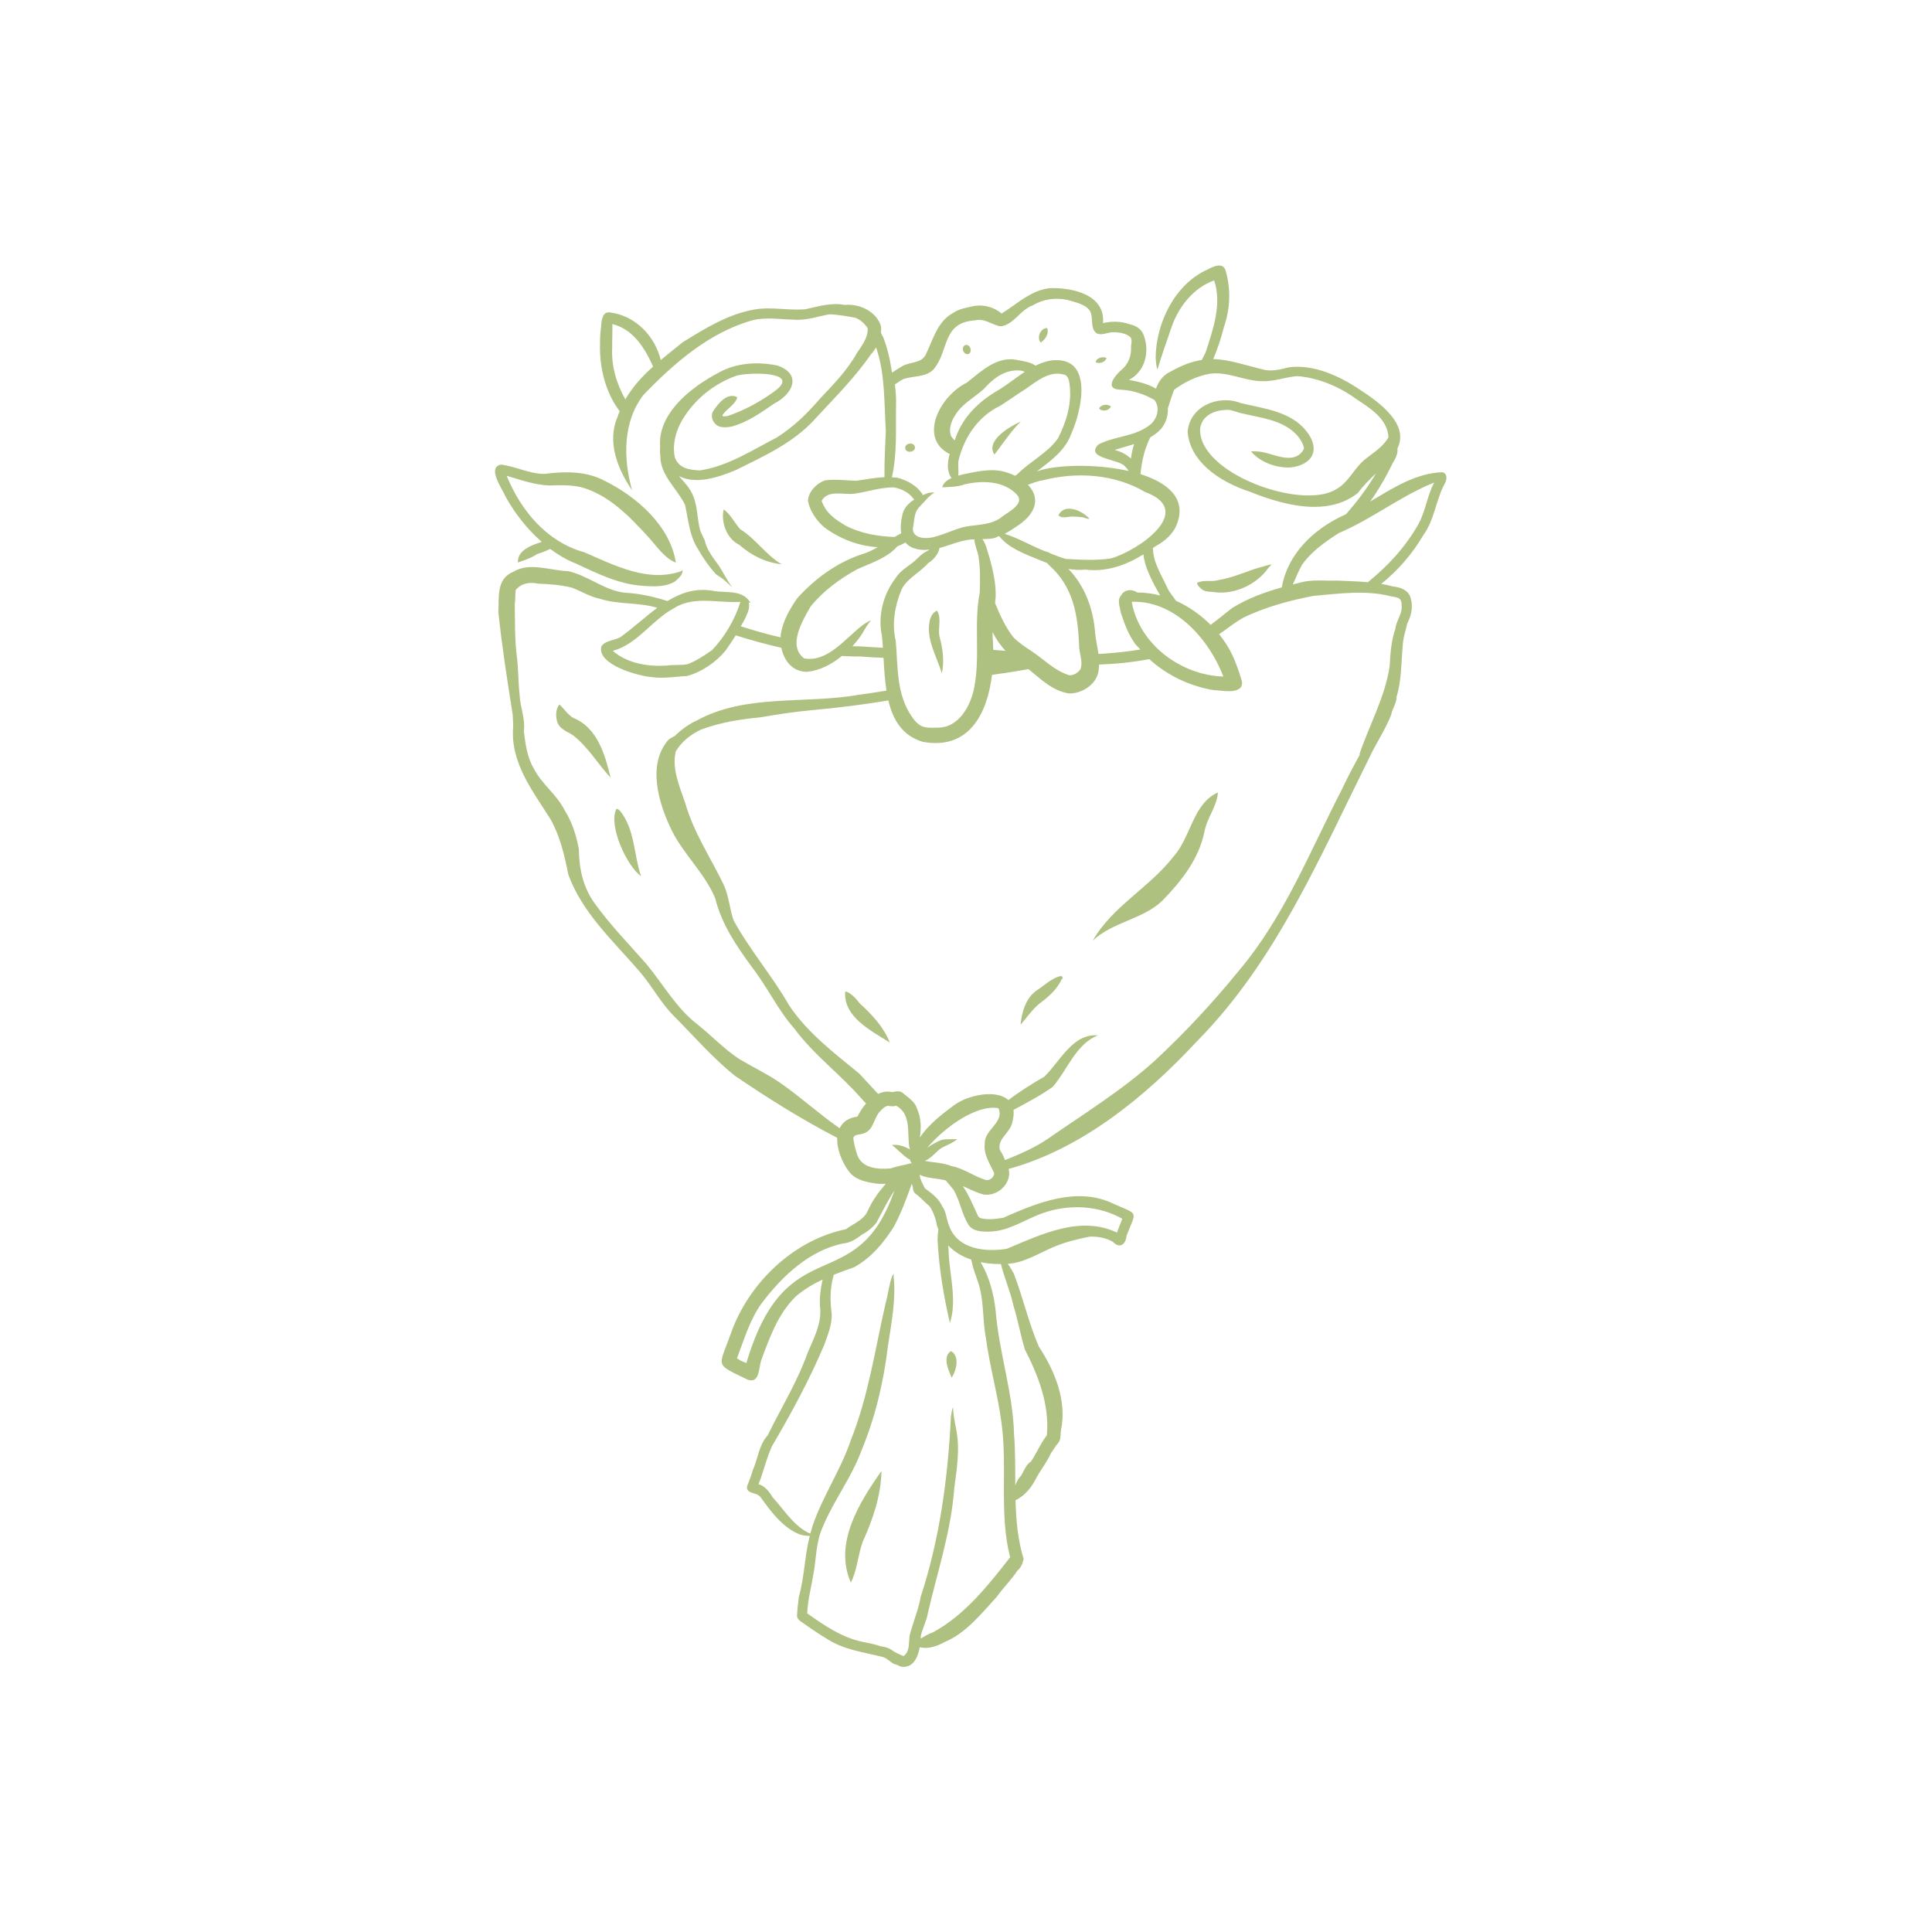 <?xml version="1.0" encoding="UTF-8"?> <svg xmlns="http://www.w3.org/2000/svg" xmlns:xlink="http://www.w3.org/1999/xlink" width="500" zoomAndPan="magnify" viewBox="0 0 375 375" height="500" preserveAspectRatio="xMidYMid meet" version="1.0"><defs><clipPath id="6a34f06407"><path d="M 96 51 L 281 51 L 281 323.953 L 96 323.953 Z M 96 51 " clip-rule="nonzero"></path></clipPath></defs><path fill="#aec181" d="M 227.77 166.258 C 223.238 172.172 215.852 175.953 212.102 182.59 C 215.848 178.977 221.777 178.473 225.586 174.848 C 229.277 171.055 232.695 166.758 233.773 161.461 C 234.258 158.766 236.215 156.523 236.398 153.816 L 236.398 153.82 C 236.398 153.816 236.398 153.816 236.402 153.816 C 231.523 155.957 231.152 162.562 227.77 166.258 Z M 227.77 166.258 " fill-opacity="1" fill-rule="nonzero"></path><path fill="#aec181" d="M 201.086 192.328 C 199.055 193.863 198.324 196.473 198.094 198.902 C 199.27 197.578 200.262 196.031 201.719 194.824 C 203.445 193.539 205.191 192.062 206.086 190.023 C 206.102 190.043 206.113 190.078 206.141 190.051 C 206.43 189.742 206.125 189.355 205.746 189.48 C 203.969 189.938 202.629 191.367 201.086 192.328 Z M 201.086 192.328 " fill-opacity="1" fill-rule="nonzero"></path><path fill="#aec181" d="M 166.859 194.742 C 166.145 193.809 165.203 192.719 164.055 192.422 C 163.633 197.371 169.078 200.059 172.711 202.355 C 171.535 199.348 169.242 196.926 166.859 194.742 Z M 166.859 194.742 " fill-opacity="1" fill-rule="nonzero"></path><path fill="#aec181" d="M 111.309 139.363 C 110.203 138.742 109.488 137.578 108.59 136.723 C 107.812 137.625 107.84 139.105 108.184 140.195 C 108.711 141.613 110.176 141.992 111.324 142.793 C 114.223 145.082 116.031 148.293 118.52 150.941 C 117.469 146.598 115.977 141.242 111.309 139.363 Z M 111.309 139.363 " fill-opacity="1" fill-rule="nonzero"></path><path fill="#aec181" d="M 119.574 157.141 C 118.117 160.344 121.672 168.121 124.426 170.066 C 123.004 165.988 123.27 160.914 120.312 157.355 C 120.141 157.195 119.719 156.789 119.574 157.141 Z M 119.574 157.141 " fill-opacity="1" fill-rule="nonzero"></path><path fill="#aec181" d="M 178.863 319.793 L 178.84 319.789 L 178.828 319.789 Z M 178.863 319.793 " fill-opacity="1" fill-rule="nonzero"></path><path fill="#aec181" d="M 165.141 307.152 C 165.141 307.156 165.141 307.156 165.141 307.156 C 165.137 307.16 165.145 307.18 165.156 307.184 C 166.391 304.734 166.52 301.789 167.48 299.191 C 169.434 294.852 170.996 290.359 171.09 285.523 C 166.84 291.566 161.785 299.555 165.141 307.152 Z M 165.141 307.152 " fill-opacity="1" fill-rule="nonzero"></path><path fill="#aec181" d="M 184.715 267.383 C 185.633 266.082 186.336 263.199 184.59 262.246 C 182.887 263.309 184.07 265.926 184.715 267.383 Z M 184.715 267.383 " fill-opacity="1" fill-rule="nonzero"></path><path fill="#aec181" d="M 139.453 109.684 C 139.473 109.711 139.488 109.742 139.508 109.77 C 139.512 109.777 139.516 109.781 139.52 109.785 C 139.496 109.754 139.477 109.723 139.453 109.684 Z M 139.453 109.684 " fill-opacity="1" fill-rule="nonzero"></path><path fill="#aec181" d="M 143.664 102.711 C 142.562 101.48 141.832 99.84 140.465 98.875 C 139.895 101.316 141.039 104.57 143.48 105.738 C 145.793 107.785 148.621 109.207 151.727 109.531 C 148.715 107.777 146.645 104.543 143.664 102.711 Z M 143.664 102.711 " fill-opacity="1" fill-rule="nonzero"></path><path fill="#aec181" d="M 233.246 114.355 C 233.973 114.977 234.988 114.789 235.863 114.957 C 239.773 115.398 243.914 113.441 246.199 110.223 C 246.402 109.992 246.621 109.785 246.82 109.562 C 246.383 109.566 245.805 109.797 245.32 109.918 C 242.332 110.652 239.633 112.098 236.559 112.574 C 235.301 113.004 233.773 112.488 232.5 113.066 C 232.461 113.098 232.402 113.078 232.352 113.105 C 232.332 113.602 232.906 114.031 233.246 114.355 Z M 233.246 114.355 " fill-opacity="1" fill-rule="nonzero"></path><path fill="#aec181" d="M 181.945 118.617 C 181.945 118.617 181.945 118.613 181.945 118.613 C 181.945 118.613 181.945 118.617 181.949 118.621 C 181.949 118.617 181.949 118.613 181.949 118.613 L 181.949 118.617 L 181.961 118.578 C 181.969 118.566 181.957 118.559 181.949 118.559 C 181.945 118.559 181.93 118.547 181.941 118.551 C 181.16 118.676 180.68 119.641 180.484 120.352 C 179.641 124.008 181.801 127.293 182.809 130.715 C 183.332 128.414 183 125.855 182.355 123.559 C 182.016 121.93 182.777 120.168 181.945 118.617 Z M 181.945 118.617 " fill-opacity="1" fill-rule="nonzero"></path><path fill="#aec181" d="M 208.117 100.258 C 208.77 100.262 209.488 100.312 210.121 100.406 C 210.535 100.477 211.105 100.785 211.453 100.68 C 210.094 99.133 206.668 97.559 205.445 100.008 C 205.457 100.016 205.465 100.02 205.477 100.023 C 205.465 100.031 205.453 100.039 205.445 100.047 C 206.176 100.715 207.234 100.289 208.117 100.258 Z M 208.117 100.258 " fill-opacity="1" fill-rule="nonzero"></path><path fill="#aec181" d="M 193.039 88.211 C 194.68 86.066 196.172 83.762 198.137 81.812 C 196.156 82.691 191.207 85.496 193.016 88.223 C 193.027 88.227 193.039 88.223 193.039 88.211 Z M 193.039 88.211 " fill-opacity="1" fill-rule="nonzero"></path><path fill="#aec181" d="M 177.59 86.934 C 177.648 85.781 175.703 85.859 175.691 86.945 C 175.734 87.984 177.484 87.883 177.59 86.934 Z M 177.59 86.934 " fill-opacity="1" fill-rule="nonzero"></path><path fill="#aec181" d="M 187.727 68.75 C 188.883 68.738 188.438 66.719 187.395 66.961 C 186.527 67.262 186.871 68.695 187.727 68.75 Z M 187.727 68.75 " fill-opacity="1" fill-rule="nonzero"></path><path fill="#aec181" d="M 202.07 66.449 C 202.926 65.828 203.648 64.785 203.258 63.684 C 202.406 63.617 201.719 64.551 201.668 65.312 C 201.648 65.609 201.668 65.926 201.801 66.191 C 201.824 66.219 201.98 66.508 202.07 66.449 Z M 202.07 66.449 " fill-opacity="1" fill-rule="nonzero"></path><path fill="#aec181" d="M 213.336 79.336 C 213.348 79.344 213.355 79.352 213.363 79.355 C 213.367 79.355 213.379 79.367 213.371 79.359 C 214.047 79.953 215.27 79.734 215.617 78.887 C 215.004 78.336 213.605 78.508 213.336 79.336 Z M 213.336 79.336 " fill-opacity="1" fill-rule="nonzero"></path><path fill="#aec181" d="M 214.781 69.488 C 214.082 69.121 212.723 69.465 212.684 70.305 C 213.438 70.68 214.523 70.309 214.781 69.488 Z M 214.781 69.488 " fill-opacity="1" fill-rule="nonzero"></path><g clip-path="url(#6a34f06407)"><path fill="#aec181" d="M 280.004 91.656 C 274.801 91.82 270.402 94.727 265.934 97.352 C 266.176 97 266.457 96.648 266.695 96.297 C 268.027 94.262 269.234 92.148 270.289 89.953 C 270.812 89.105 271.383 88.07 271.242 87.043 C 273.598 82.344 267.699 78.07 264.109 75.746 C 260.129 73.035 255.035 70.641 250.102 71.301 C 248.645 71.699 247.125 72.055 245.605 71.824 C 241.43 70.828 238.535 69.758 235.492 69.699 C 236.316 67.73 237.012 65.699 237.512 63.648 C 238.781 60.016 238.969 56.23 237.895 52.547 C 237.418 50.816 235.488 51.711 234.41 52.297 C 228.031 55.133 224.387 62.684 224.309 69.426 C 224.379 70.168 224.395 71.098 224.668 71.734 C 225.441 69 226.457 66.336 227.348 63.633 C 228.707 59.621 231.574 55.898 235.66 54.426 C 237.207 58.957 235.469 63.883 234.062 68.25 C 233.844 68.809 233.531 69.324 233.273 69.863 C 231.492 70.145 229.578 70.793 227.246 72.105 C 225.715 72.809 224.891 74.02 224.371 75.434 C 222.805 74.492 220.875 74.051 219.113 73.742 C 222.238 72.172 223.203 68.309 222.023 65.156 C 221.648 63.906 220.473 63.172 219.238 62.934 C 217.602 62.348 215.789 62.297 214.094 62.719 C 214.566 57.219 208.215 55.805 203.875 55.926 C 200.152 56.266 197.422 59.004 194.414 60.859 C 192.762 59.484 190.609 58.977 188.48 59.52 C 187.305 59.773 186.156 59.984 185.051 60.707 C 181.879 62.434 181.137 65.898 179.668 68.871 C 178.824 70.527 176.699 70.234 175.211 71.02 C 174.566 71.398 173.84 71.859 173.129 72.336 C 172.797 69.961 172.289 67.605 171.395 65.359 C 171.215 65.129 171.094 64.836 170.992 64.523 C 171.031 64.098 171.047 63.668 170.984 63.262 C 170.094 60.445 166.801 58.898 163.969 59.184 C 161.383 58.672 158.793 59.492 156.273 60.035 C 154.848 60.148 153.406 60.062 151.961 59.977 C 150.055 59.859 148.145 59.738 146.285 60.105 C 141.289 60.996 136.762 63.789 132.5 66.441 C 131.109 67.566 129.664 68.699 128.25 69.883 C 127.133 65.262 123.398 61.344 118.57 60.668 C 116.93 60.301 116.742 62.152 116.684 63.336 C 116.547 64.375 116.445 65.57 116.469 66.766 C 116.332 71.305 117.504 76.168 120.285 79.824 C 120.141 80.207 119.965 80.57 119.848 80.969 C 117.777 85.832 119.891 91.074 122.695 95.172 C 120.977 89.117 120.824 81.863 124.938 76.598 C 130.879 70.465 137.75 64.449 146.168 62.137 C 148.723 61.52 151.484 62 154.102 62.043 C 156.473 62.246 158.684 61.422 160.977 61.008 C 162.652 61.055 164.355 61.371 166.012 61.672 C 166.965 62.016 167.898 62.875 168.422 63.727 C 168.496 65.543 167.305 67.078 166.332 68.508 C 164.488 71.836 161.828 74.559 159.234 77.301 C 156.707 80.23 154.082 82.832 150.738 84.938 C 146.012 87.371 141.184 90.543 135.797 91.312 C 133.773 91.188 131.805 90.941 130.992 88.809 C 130.383 85.965 131.391 82.922 133.027 80.57 C 135.441 77.012 138.918 74.363 142.977 72.91 C 145.234 72.25 155.961 72.004 150.18 76.055 C 147.484 78.004 144.48 79.648 141.293 80.73 C 140.988 80.734 140.344 80.965 140.191 80.652 C 140.938 79.402 142.43 78.773 143.02 77.402 C 143.117 77.301 143.09 77.137 142.992 77.039 C 141.086 76.172 139.328 78.402 138.406 79.832 C 137.793 80.914 138.473 82.371 139.605 82.77 C 140.344 83.031 141.18 82.934 141.934 82.812 C 145.066 81.988 147.625 80.145 150.277 78.328 C 153.828 76.535 155.754 72.684 150.957 70.969 C 147.188 70.148 142.902 70.402 139.492 72.332 C 134.121 75.152 127.57 80.266 128.137 86.805 C 128.07 87.332 128.086 87.871 128.164 88.398 C 128.094 92.227 131.402 94.77 132.969 97.996 C 133.633 100.969 133.805 104.059 135.551 106.684 C 136.492 108.375 137.637 109.973 138.938 111.438 C 138.973 111.461 139.004 111.488 139.039 111.512 C 139.578 111.867 140.141 112.207 140.633 112.637 C 140.629 112.637 140.629 112.633 140.625 112.629 C 140.965 112.93 141.297 113.23 141.621 113.543 C 141.777 113.695 141.934 113.852 142.09 114.008 C 141.805 113.582 141.535 113.148 141.262 112.711 C 140.824 112.02 140.441 111.293 140.02 110.59 C 139.855 110.312 139.684 110.039 139.508 109.77 C 138.828 108.793 138.07 107.883 137.516 106.816 C 137.203 106.223 136.938 105.566 136.801 104.906 C 136.793 104.895 136.793 104.883 136.793 104.875 C 136.488 104.293 136.207 103.695 135.953 103.082 C 135.301 100.91 135.441 98.496 134.605 96.418 C 134.031 94.836 132.871 93.652 131.777 92.402 C 135.012 94.059 139.219 92.766 142.918 91.199 C 148.242 88.555 153.801 86.039 157.926 81.617 C 161.77 77.422 165.848 73.438 169.086 68.719 C 169.445 68.355 169.762 67.906 170.043 67.422 C 171.832 72.59 171.594 78.148 171.938 83.574 C 171.812 86.586 171.645 89.602 171.672 92.621 C 169.859 92.699 168.047 93.051 166.262 93.309 C 164.203 93.293 162.078 92.934 160.047 93.258 C 158.457 93.891 156.945 95.398 156.824 97.172 C 157.148 99.137 158.492 101.051 159.98 102.34 C 162.98 104.578 166.59 105.988 170.371 106.203 C 169.426 106.738 168.465 107.227 167.438 107.539 C 162.539 109.105 158.195 112.301 154.762 116.094 C 153.324 118.156 152.031 120.398 151.57 122.969 C 151.531 123.211 151.535 123.465 151.523 123.719 C 148.914 123.117 146.34 122.379 143.785 121.566 C 144.125 120.949 144.496 120.355 144.793 119.699 C 145.176 118.844 145.574 117.914 145.32 116.961 C 145.422 116.98 145.797 117.078 145.602 116.906 C 144.055 114.383 140.992 115.148 138.492 114.699 C 135.074 114.062 132.195 115.055 129.555 116.66 C 126.867 115.809 124.113 115.184 121.262 115.043 C 117.262 114.594 114.09 111.668 110.23 110.855 C 106.715 110.75 102.785 109.027 99.574 111.016 C 96.324 112.355 96.871 115.926 96.734 118.824 C 97.426 125.48 98.469 132.105 99.516 138.73 C 99.555 139.496 99.598 140.266 99.613 141.012 C 98.992 147.941 103.336 153.434 106.836 158.977 C 108.703 162.266 109.582 166.055 110.309 169.75 C 113.02 177.191 118.984 182.59 124.059 188.473 C 126.535 191.301 128.238 194.703 130.938 197.352 C 134.773 201.211 138.383 205.391 142.629 208.797 C 149.016 213.145 155.621 217.289 162.5 220.848 C 162.406 223.078 163.477 225.703 164.836 227.457 C 166.098 229.074 168.168 229.438 170.07 229.73 C 170.668 229.809 171.305 229.812 171.945 229.77 C 170.543 231.355 169.293 233.074 168.43 235.031 C 167.648 236.805 165.66 237.5 164.184 238.59 C 153.977 240.676 145.234 249.145 141.84 258.875 C 139.461 265.559 138.586 264.617 145.211 267.832 C 147.586 268.559 147.215 265.219 147.84 263.805 C 149.418 259.488 151.062 254.992 154.422 251.676 C 156.004 250.309 157.789 249.246 159.668 248.355 C 159.285 250.035 159.062 251.75 159.152 253.477 C 159.602 256.695 157.988 259.695 156.762 262.574 C 154.781 268.164 151.613 273.273 149.027 278.57 C 147.301 280.449 147.117 283.141 146.105 285.395 C 145.824 286.453 145.387 287.438 145.016 288.465 C 144.758 289.66 146.184 289.758 146.965 290.078 C 147.203 290.23 147.531 290.414 147.707 290.711 C 149.664 293.438 151.926 296.465 155.082 297.77 C 155.754 298.031 156.461 298.105 157.172 298.125 C 156.18 301.988 156.141 306.082 155.059 309.949 C 154.898 311.215 154.75 312.461 154.699 313.734 C 154.773 314.156 155.062 314.445 155.391 314.695 C 157.008 315.836 158.637 316.977 160.34 317.988 C 163.656 320.238 167.652 320.668 171.449 321.652 C 172.242 321.926 172.801 322.602 173.527 322.973 C 173.996 323.062 174.379 323.277 174.809 323.477 C 177.137 323.906 178.137 321.832 178.523 319.734 C 178.629 319.746 178.734 319.785 178.84 319.789 C 180.359 320.066 181.941 319.484 183.273 318.754 C 187.508 317 190.422 313.262 193.461 309.949 C 194.723 308.18 196.281 306.691 197.465 304.867 C 198.168 304.309 198.516 303.449 198.688 302.586 C 197.539 298.855 197.215 295.035 197.113 291.184 C 198.926 290.367 200.34 288.562 201.203 286.766 C 202.082 285.18 203.258 283.73 204.004 282.027 C 204.512 281.363 204.887 280.617 205.457 280.012 C 205.953 279.309 205.809 278.395 205.934 277.586 C 207.137 271.887 204.715 266.031 201.637 261.375 C 199.652 256.789 198.57 251.84 196.773 247.188 C 196.434 246.559 196.043 245.906 195.605 245.305 C 198.789 245.125 201.691 243.211 204.602 242 C 206.715 241.102 209.184 240.48 211.512 240.027 C 213.102 240 214.574 240.211 216.012 241.039 C 217.348 242.457 218.512 241.551 218.66 239.852 C 220.512 234.98 221.211 235.867 216.148 233.664 C 209.117 230.219 201.316 233.453 194.727 236.371 C 193.68 236.523 192.742 236.699 191.66 236.641 C 191.098 236.559 190.016 236.633 189.762 235.859 C 188.898 234.016 188.066 231.969 186.887 230.219 C 188.215 230.816 189.516 231.492 190.926 231.852 C 193.66 232.285 196.457 229.645 195.781 226.887 C 210.027 222.988 222.426 212.766 232.355 202.082 C 247.621 186.641 256.125 166.441 265.66 147.332 C 266.996 144.387 268.848 141.742 270.043 138.719 C 270.148 137.719 271.164 136.352 271.059 135.297 C 272.035 132.117 271.961 128.859 272.25 125.582 C 272.293 124.008 272.777 122.543 273.145 121.027 C 273.918 119.523 274.301 117.863 273.844 116.199 C 273.473 114.551 271.832 113.973 270.352 113.824 C 269.613 113.613 268.855 113.469 268.094 113.336 C 271.367 110.711 274.176 107.449 276.27 103.863 C 278.438 100.887 278.691 97.094 280.414 93.887 C 280.863 93.168 280.988 91.984 280.004 91.656 Z M 121.379 77.52 C 119.66 74.469 118.645 71.062 118.824 67.492 C 118.805 65.949 118.891 64.461 118.867 62.898 C 122.926 63.926 125.129 67.504 126.766 71.156 C 124.656 73.039 122.762 75.117 121.379 77.52 Z M 227.879 75.684 C 229.816 74.199 232.168 73.062 234.566 72.594 C 238.055 71.945 241.508 73.977 245.023 73.992 C 247.324 74.07 249.566 73.156 251.863 73.004 C 255.879 73.352 259.879 75.004 263.137 77.371 C 265.871 79.207 269.273 81.199 269.508 84.859 C 268.578 86.613 266.746 87.738 265.227 88.945 C 262.879 90.652 261.871 93.637 259.246 95.02 C 252.574 99.055 232.453 91.848 232.949 83.148 C 233.316 80.531 235.945 79.527 238.305 79.559 C 239.18 79.539 240.105 80.059 240.969 80.211 C 244.527 81.078 248.648 81.438 251.395 84.113 C 252.152 84.824 252.93 85.973 253.109 87.023 C 252.695 88.055 251.809 88.672 250.719 88.828 C 249.391 88.977 248.141 88.605 246.891 88.234 C 245.785 87.906 244.668 87.578 243.496 87.613 C 243.148 87.512 242.738 87.641 242.887 87.699 C 244.668 89.742 247.672 90.832 250.418 90.738 C 254.727 90.305 256.395 87.289 253.617 83.742 C 250.598 79.844 245.34 79.312 240.848 78.246 C 236.602 76.543 230.926 78.789 230.52 83.809 C 230.738 86.672 232.23 89.02 234.297 90.891 C 236.645 93.016 239.742 94.516 242.562 95.434 C 246.309 96.941 250.816 98.383 255.102 98.383 C 258.164 98.383 261.113 97.645 263.59 95.664 C 264.602 94.266 265.828 93.078 267.059 91.902 C 265.418 94.719 263.426 97.328 261.266 99.809 C 260.996 99.93 260.73 100.07 260.457 100.184 C 254.84 102.863 249.922 107.602 248.812 113.938 C 248.812 113.961 248.812 113.984 248.812 114.004 C 245.438 114.957 242.117 116.172 239.164 118.016 C 237.742 119.102 236.402 120.25 234.98 121.281 C 233.043 119.344 230.754 117.723 228.254 116.617 C 227.746 115.824 227.082 115.121 226.641 114.234 C 225.559 111.801 223.879 109.355 223.793 106.559 C 223.797 106.488 223.75 106.453 223.746 106.391 C 223.922 106.258 224.117 106.156 224.289 106.023 C 226.133 105.031 227.797 103.578 228.504 101.555 C 230.27 96.695 226.609 93.68 221.367 92.031 C 221.602 89.535 222.16 87.098 223.27 84.887 C 224.059 84.43 224.793 83.891 225.418 83.172 C 226.324 82.055 226.75 80.641 226.684 79.242 C 227.078 78.047 227.438 76.84 227.879 75.684 Z M 213.219 126.938 C 213.02 125.555 212.68 124.176 212.555 122.777 C 212.238 118.262 210.562 113.691 207.375 110.43 C 208.438 110.598 209.512 110.688 210.629 110.555 C 214.715 111.082 218.535 109.715 221.938 107.602 C 222.145 109.781 223.207 111.855 224.176 113.793 C 224.164 113.758 224.145 113.723 224.129 113.691 C 224.121 113.676 224.113 113.664 224.109 113.648 C 224.461 114.254 224.809 114.926 225.184 115.586 C 223.738 115.219 222.262 114.992 220.77 115.008 C 219.699 114.273 218.203 114.391 217.57 115.617 C 216.785 116.547 217.391 117.727 217.508 118.777 C 218.203 120.906 218.957 123.066 220.309 124.938 C 220.617 125.352 221.02 125.68 221.355 126.07 C 218.676 126.512 215.953 126.777 213.219 126.938 Z M 189.93 108.016 C 190.293 110.348 190.25 112.539 190.172 115 C 188.988 121.066 190.266 127.195 189.133 133.262 C 188.48 136.914 186.117 141.387 181.832 141.227 C 180.84 141.258 179.805 141.336 178.871 140.934 C 178.172 140.586 177.5 139.887 177.066 139.211 C 173.973 134.898 174.297 129.5 173.871 124.445 C 173.066 121.086 173.68 117.496 175.047 114.301 C 176.242 112.129 178.555 111.145 180.141 109.309 C 181.211 108.656 182.148 107.578 182.352 106.363 C 184.32 105.844 186.223 104.973 188.297 104.727 C 188.547 104.699 188.852 104.707 189.125 104.699 C 189.188 105.805 189.727 106.902 189.93 108.016 Z M 192.73 124.633 C 192.66 123.977 192.648 123.324 192.66 122.672 C 193.309 124.008 194.148 125.242 195.18 126.328 C 194.383 126.266 193.586 126.199 192.785 126.145 C 192.777 125.633 192.758 125.125 192.73 124.633 Z M 200.223 126.383 C 198.938 125.551 197.723 124.746 196.633 123.621 C 195.117 121.652 194.098 119.375 193.141 117.066 C 193.18 116.652 193.23 116.238 193.258 115.82 C 193.34 113.258 192.738 110.762 192.086 108.301 C 191.68 107.199 191.457 105.645 190.676 104.637 C 191.41 104.625 192.152 104.602 192.812 104.48 C 193.215 104.406 193.551 104.184 193.926 104.043 C 195.742 106.379 198.914 107.523 201.598 108.625 C 202.148 108.855 202.707 109.074 203.262 109.289 C 203.398 109.434 203.5 109.609 203.656 109.734 C 208.27 113.828 209.199 119.234 209.449 125.094 C 209.379 126.719 210.273 128.223 209.734 129.852 C 209.316 130.543 208.297 131.207 207.461 131.039 C 204.668 130.168 202.609 127.969 200.223 126.383 Z M 184.609 84.668 C 184.09 83.344 184.598 81.875 185.324 80.719 C 186.688 78.371 188.895 77.348 190.914 75.543 C 192.684 73.555 194.867 71.793 197.688 71.902 C 198.121 71.883 198.52 72.012 198.91 72.172 C 197.242 73.27 195.66 74.555 194.004 75.594 C 190.086 77.812 186.855 80.855 185.398 85.223 C 185.363 85.305 185.324 85.402 185.289 85.488 C 185.059 85.215 184.812 84.949 184.609 84.668 Z M 186.035 89.441 C 187.109 84.93 189.855 80.777 194.184 78.742 C 195.789 77.711 197.328 76.594 198.945 75.586 C 201.133 74.098 203.602 71.91 206.426 72.688 C 207.367 72.82 207.516 73.906 207.613 74.703 C 208.066 78.348 207.004 81.809 205.355 85.082 C 203.348 87.922 200.031 89.5 197.574 91.941 C 197.426 92.051 197.242 92.199 197.062 92.355 C 196.48 92.078 195.859 91.832 195.18 91.629 C 192.492 90.824 189.633 91.523 186.953 92.066 C 186.672 92.133 186.332 92.223 185.992 92.32 C 186.129 91.391 185.895 90.371 186.035 89.441 Z M 199.516 94.09 C 200.457 93.777 201.398 93.371 202.32 93.246 C 208.969 91.535 216.266 91.977 222.27 95.5 C 232.211 99.152 220.875 106.914 215.641 108.383 C 212.785 108.832 209.809 108.652 206.926 108.492 C 205.973 108.281 204.965 107.812 203.926 107.434 C 203.609 107.238 203.285 107.086 202.941 107.039 C 200.254 106.016 197.734 104.453 195.004 103.621 C 195.953 103.113 196.855 102.516 197.738 101.902 C 201.578 99.234 201.641 96.27 199.516 94.09 Z M 219.508 89.008 C 218.715 88.277 217.699 87.664 216.34 87.336 C 217.57 86.938 218.867 86.598 220.137 86.195 C 219.812 87.105 219.656 88.059 219.508 89.008 Z M 219.684 116.891 C 219.703 116.859 219.719 116.832 219.738 116.805 C 219.875 116.801 220.016 116.797 220.152 116.797 C 228.285 116.801 234.719 124.176 237.457 131.32 C 229.285 131.062 221.172 125.145 219.684 116.891 Z M 175.367 73.574 C 177.285 72.918 179.703 73.262 181.191 71.707 C 184.277 68.078 182.781 62.617 189.207 62.191 C 191.145 61.719 192.445 63.035 194.191 63.344 C 196.805 63.062 197.996 60.125 200.43 59.285 C 202.465 58.051 204.793 57.727 207.133 58.203 C 208.613 58.652 210.5 58.957 211.488 60.234 C 212.391 61.598 211.414 63.781 212.941 64.738 C 213.945 65.137 214.918 64.508 215.992 64.492 C 217.172 64.484 218.488 64.633 219.422 65.453 C 219.863 66.051 219.484 66.844 219.535 67.531 C 219.594 68.969 219.055 70.52 217.965 71.527 C 216.469 72.754 214.02 75.664 217.719 75.652 C 219.949 75.781 222.109 76.523 224.066 77.621 C 225.332 79.273 224.547 81.578 222.93 82.676 C 220.059 84.77 216.254 84.672 213.188 86.281 C 210.473 89.062 217.348 89.055 218.414 90.594 C 218.695 90.832 218.891 91.121 219.062 91.418 C 212.527 89.938 204.578 90.215 201.238 91.508 C 203.84 89.531 206.754 87.461 207.902 84.266 C 210.047 79.523 212.348 68.895 203.941 69.98 C 202.895 70.152 201.926 70.52 200.996 70.973 C 200.047 70.297 198.652 70.098 197.594 69.902 C 193.605 68.98 190.52 72.012 187.66 74.27 C 182.324 76.895 178.227 85.109 184.336 88.129 C 183.867 89.789 183.746 91.535 184.699 92.789 C 183.816 93.191 183.055 93.75 182.898 94.59 C 184.301 94.504 185.836 94.539 187.223 94.016 C 190.637 93.219 194.938 93.289 197.457 96.09 C 198.852 97.801 195.785 99.328 194.609 100.211 C 192.582 101.945 189.887 101.766 187.414 102.219 C 185.297 102.676 183.598 103.641 181.426 104.184 C 179.707 104.73 176.582 104.543 177.293 101.992 C 177.438 101.027 177.473 99.98 177.938 99.078 C 178.324 98.453 178.883 97.965 179.367 97.422 C 179.961 96.738 180.641 96.039 181.359 95.594 C 180.848 95.566 180.344 95.617 179.863 95.801 C 179.621 95.887 179.379 96 179.137 96.098 C 178.129 94.324 176.027 93.168 174.086 92.707 C 173.766 92.66 173.438 92.668 173.113 92.648 C 174.168 88.125 173.844 83.168 173.922 78.551 C 173.977 77.23 173.84 75.918 173.703 74.609 C 174.25 74.246 174.785 73.855 175.367 73.574 Z M 164.129 102.031 C 162.059 100.75 160.348 99.672 159.48 97.211 L 159.48 97.207 C 160.719 94.988 163.746 96.098 165.855 95.828 C 168.391 95.441 170.855 94.609 173.441 94.594 C 174.559 94.793 175.613 95.203 176.523 95.961 C 176.801 96.184 177.164 96.613 177.441 96.961 C 176.336 97.668 175.418 98.598 175.145 99.965 C 174.844 101.266 174.75 102.477 174.938 103.512 C 174.508 103.742 174.074 103.965 173.648 104.227 C 170.359 104.117 167.031 103.527 164.129 102.031 Z M 157.324 117.742 C 159.758 114.711 162.996 112.355 166.379 110.484 C 169.023 109.305 172.316 108.258 174.195 106.016 C 174.738 105.832 175.254 105.594 175.73 105.285 C 176.414 106.117 177.516 106.656 179.211 106.738 C 179.625 106.773 180.02 106.691 180.422 106.66 C 180.273 106.75 180.16 106.863 180 106.941 C 179.105 107.332 178.312 108.145 177.582 108.859 C 176.297 109.934 174.66 110.785 173.758 112.32 C 171.441 115.348 170.355 119.605 171.172 123.359 C 171.266 124.102 171.324 124.91 171.375 125.734 C 169.906 125.66 168.441 125.57 166.973 125.469 C 166.469 125.469 165.961 125.449 165.453 125.441 C 166.207 124.609 166.887 123.727 167.461 122.824 C 167.934 121.949 168.414 121.168 169.07 120.418 C 168.594 120.555 168.02 120.941 167.551 121.254 C 164.207 123.73 160.699 128.641 156.086 127.797 C 152.844 125.344 155.707 120.574 157.324 117.742 Z M 136.688 116.609 C 137.656 116.609 138.633 116.672 139.613 116.734 C 140.98 116.824 142.359 116.91 143.711 116.828 C 142.652 120.246 140.715 123.531 138.234 126.168 C 136.746 127.211 135.18 128.266 133.461 128.918 C 132.156 129.164 130.707 128.988 129.375 129.191 C 125.734 129.414 121.766 128.777 118.945 126.332 C 123.754 125.016 126.488 120.402 130.742 118.09 C 132.617 116.895 134.629 116.609 136.688 116.609 Z M 162.977 218.988 C 162.918 218.953 162.859 218.91 162.801 218.875 C 158.859 216.113 155.297 212.852 151.34 210.113 C 148.922 208.453 146.094 207.109 143.547 205.594 C 140.621 203.684 138.223 201.129 135.5 198.934 C 131.309 195.762 128.785 191.133 125.484 187.133 C 122.109 183.293 118.453 179.559 115.438 175.355 C 113.176 172.27 112.402 168.621 112.355 164.801 C 111.836 162.098 111.078 159.609 109.559 157.207 C 108.059 154.227 105.203 152.238 103.672 149.281 C 102.316 147.043 102.016 144.535 101.684 142.012 C 101.68 141.945 101.684 141.867 101.68 141.805 C 101.992 139.469 100.961 137.281 100.867 134.984 C 100.578 132.461 100.641 129.645 100.277 127.051 C 99.898 123.797 99.969 120.469 99.922 117.191 C 100.07 116.305 99.973 115.406 100.094 114.523 C 101.164 113.207 102.824 112.93 104.406 113.285 C 106.605 113.371 108.848 113.531 110.984 114.055 C 112.816 114.746 114.477 115.816 116.418 116.215 C 120.023 117.395 123.949 116.855 127.578 117.98 C 125.254 119.695 123.066 121.727 120.805 123.383 C 119.637 124.395 117.652 124.121 116.723 125.453 C 115.801 129 123.898 131.234 126.578 131.438 C 127.156 131.516 127.738 131.547 128.324 131.547 C 130 131.547 131.684 131.293 133.352 131.211 C 136.234 130.426 138.961 128.547 140.855 126.254 C 141.527 125.285 142.184 124.312 142.809 123.32 C 145.734 124.242 148.684 125.066 151.66 125.734 C 152.164 128.238 153.836 130.43 156.68 130.402 C 159.133 130.156 161.422 128.945 163.402 127.328 C 164.59 127.375 165.777 127.453 166.973 127.422 C 168.469 127.551 169.98 127.621 171.492 127.684 C 171.602 129.773 171.742 131.945 172.062 134.047 C 170.242 134.344 168.422 134.637 166.586 134.871 C 156.227 136.699 144.785 134.613 135.219 139.859 C 133.949 140.418 132.316 141.516 130.98 142.852 C 130.562 143.055 130.16 143.281 129.805 143.527 C 125.492 148.352 127.859 156.055 130.445 161.301 C 132.723 165.859 136.844 169.57 138.816 174.348 C 140.086 179.449 142.969 183.66 146.039 187.836 C 148.969 191.625 150.977 196.023 154.164 199.625 C 157.988 204.797 163.031 208.43 167.25 213.277 C 167.535 213.582 167.82 213.887 168.105 214.191 C 167.414 214.996 166.836 215.898 166.422 216.73 C 164.562 216.984 163.527 217.855 162.977 218.988 Z M 166.266 223.781 C 165.98 222.836 165.742 221.906 165.625 220.91 C 165.781 220.141 166.777 220.273 167.363 220.066 C 169.449 219.602 169.492 217.465 170.555 216.012 C 171.055 215.457 171.551 214.84 172.297 214.637 C 172.852 214.727 173.414 214.797 173.969 214.629 C 177.031 216.355 175.965 220.07 176.559 222.973 C 176.578 223.035 176.633 223.078 176.656 223.141 C 175.586 222.43 174.004 222.062 173.129 222.266 C 174.254 223.09 175.207 224.238 176.449 225.02 C 176.504 225.043 176.559 225.016 176.613 225.031 C 176.641 225.305 176.75 225.547 176.969 225.758 C 176.785 225.801 176.586 225.855 176.398 225.898 C 176.387 225.898 176.371 225.91 176.359 225.91 C 175.203 226.176 173.996 226.41 172.859 226.793 C 170.285 227.023 167.023 226.742 166.266 223.781 Z M 177.094 226.043 C 177.105 226.113 177.133 226.164 177.148 226.23 C 177.121 226.203 177.09 226.215 177.059 226.191 C 177.07 226.141 177.086 226.094 177.094 226.043 Z M 144.871 264.562 C 144.523 264.422 144.172 264.289 143.828 264.129 C 143.559 263.984 143.301 263.82 143.039 263.656 C 144.453 259.973 145.535 256.113 147.906 252.875 C 151.836 247.684 157.125 242.672 163.715 241.344 C 165.078 241.234 166.184 240.484 167.246 239.684 C 168.352 239.074 169.379 238.301 170.133 237.281 C 171.277 235.191 172.297 233.047 173.621 231.051 C 166.16 252.484 152.75 238.02 144.871 264.562 Z M 181.094 316.832 C 180.227 317.129 179.461 317.578 178.715 318.066 C 178.723 317.859 178.738 317.648 178.738 317.457 C 179.105 315.961 179.863 314.582 180.113 313.047 C 181.969 305.023 184.605 297.215 185.219 288.918 C 185.727 284.984 186.402 281.066 185.535 277.121 C 185.273 275.789 185.031 274.488 184.977 273.117 C 184.77 273.594 184.688 274.32 184.574 274.918 C 184.004 286.773 182.418 298.66 178.695 309.973 C 178.258 312.551 177.176 314.945 176.562 317.457 C 176.352 318.82 176.648 320.543 175.387 321.441 C 174.512 321.094 173.719 320.762 172.953 320.18 C 172.359 319.797 171.691 319.641 171 319.559 C 169.781 319.129 168.688 318.949 167.398 318.672 C 163.391 317.844 160.004 315.504 156.684 313.16 C 156.762 310.582 157.477 308.066 157.898 305.488 C 158.445 302.445 158.375 299.281 159.68 296.414 C 161.812 291.254 165.301 286.773 167.238 281.48 C 169.922 275.012 171.516 268.191 172.355 261.227 C 173.039 256.648 173.953 252.156 173.434 247.531 C 173.441 247.508 173.473 247.457 173.477 247.434 C 173.504 247.406 173.527 247.371 173.551 247.355 C 173.562 247.359 173.652 247.285 173.59 247.289 C 173.363 247.344 173.25 247.496 173.156 247.723 C 172.539 249.41 172.398 251.234 171.891 252.961 C 169.852 261.879 168.559 270.988 165.148 279.523 C 163.246 285.199 159.777 290.27 157.832 295.844 C 157.602 296.434 157.477 297.047 157.309 297.652 C 157.152 297.598 156.988 297.555 156.855 297.488 C 153.949 296.008 152.137 292.992 149.969 290.621 C 149.309 289.535 148.508 288.438 147.227 288.082 C 148.223 285.676 148.742 283.027 149.871 280.648 C 153.57 274.359 157.094 267.852 159.961 261.094 C 160.652 259.148 161.496 257.168 161.445 255.074 C 161.094 252.555 161.086 250.078 161.789 247.605 C 161.805 247.543 161.824 247.492 161.84 247.43 C 163.129 246.914 164.434 246.434 165.738 245.996 C 169.051 244.191 171.512 241.258 173.527 238.051 C 174.922 235.422 175.98 232.605 176.957 229.797 C 177.027 229.973 177.094 230.145 177.176 230.328 C 177.188 230.801 177.25 231.258 177.609 231.629 C 178.648 232.367 179.469 233.332 180.465 234.172 C 181.23 235.348 181.641 236.617 181.895 237.988 C 181.953 238.207 182.062 238.387 182.133 238.594 C 182.043 239.25 182.008 239.945 181.98 240.523 C 182.227 246.051 183.141 251.41 184.371 256.809 C 185.781 252.484 184.363 247.789 184.148 243.305 C 184.137 242.785 184.105 242.262 184.047 241.742 C 185.262 243.012 186.812 243.922 188.527 244.5 C 188.582 244.75 188.645 245.008 188.691 245.246 C 189.062 246.98 189.949 248.766 190.309 250.574 C 190.949 253.605 190.781 256.746 191.375 259.789 C 192.098 265.184 193.605 270.441 194.344 275.824 C 195.617 284.523 193.863 293.695 196.066 302.266 C 191.809 307.715 187.273 313.488 181.094 316.832 Z M 196.711 253.422 C 197.578 256.234 198.074 259.098 198.93 261.938 C 201.57 267.082 203.727 272.668 203.195 278.598 C 201.984 280.148 201.219 282.016 200.141 283.652 C 199.098 284.289 198.801 285.477 198.172 286.449 C 197.637 286.973 197.316 287.633 197.066 288.324 C 197.047 285.031 197.086 281.73 196.828 278.445 C 196.637 270.332 193.891 262.477 193.254 254.387 C 192.891 251.188 192.027 247.789 190.328 244.988 C 191.551 245.238 192.805 245.355 194.031 245.348 C 194.117 245.363 194.195 245.332 194.277 245.344 C 194.945 248.062 196.105 250.656 196.711 253.422 Z M 192.016 239.055 C 195.828 239.004 198.93 236.672 202.426 235.461 C 207.422 233.684 213.191 233.938 217.84 236.562 C 217.457 237.457 217.172 238.332 216.797 239.246 C 209.734 235.844 202.016 239.629 195.402 242.398 C 191.289 243.055 185.895 242.508 184.258 238.004 C 183.703 236.785 183.699 235.199 182.852 234.074 C 182.176 232.578 180.797 231.594 179.496 230.637 C 179.234 229.984 178.863 229.449 178.641 228.754 C 178.574 228.52 178.555 228.27 178.52 228.023 C 179.938 228.762 182.039 228.676 183.59 229.137 C 184.156 229.781 184.695 230.492 185.125 230.992 C 186.305 233.078 186.68 235.543 187.898 237.59 C 188.703 239.031 190.547 239.094 192.016 239.055 Z M 191.48 229.062 C 189.164 228.445 187.121 226.781 184.672 226.332 C 183.016 225.664 181.215 225.66 179.492 225.328 C 180.445 224.961 181.211 224.137 181.961 223.441 C 182.656 222.711 183.609 222.426 184.504 221.961 C 184.926 221.699 185.496 221.441 185.785 221.086 C 184.699 221.199 183.598 220.996 182.543 221.328 C 181.824 221.664 180.797 222.164 179.965 222.809 C 183.273 218.832 189.59 214.312 193.793 215.105 C 195.035 217.785 191.059 219.316 191.148 221.883 C 190.844 224.102 192.117 225.77 192.984 227.75 C 192.852 228.516 192.273 229.07 191.48 229.062 Z M 272.035 117.387 C 272.324 119.02 271.012 120.395 270.84 122.035 C 270.051 124.289 269.859 126.879 269.734 129.277 C 268.844 135.324 265.754 140.762 263.82 146.52 C 263.898 146.441 263.969 146.352 264.043 146.27 C 262.828 148.512 261.605 150.75 260.539 153.07 C 254.34 165.031 249.387 177.793 240.602 188.246 C 235.5 194.52 229.977 200.48 224.039 205.977 C 217.711 211.68 210.309 216.223 203.32 221.086 C 200.754 222.82 197.934 224.02 195.082 225.172 C 194.801 224.496 194.496 223.824 194.078 223.211 C 193.516 221.012 196.086 219.891 196.473 217.879 C 196.742 216.918 196.805 216.113 196.719 215.43 C 199.32 214.023 201.965 212.656 204.34 210.957 C 207.18 207.664 208.887 202.57 213.113 200.965 C 208.184 200.551 205.766 206.039 202.711 208.977 C 200.316 210.359 197.934 211.848 195.723 213.531 C 193.445 211.383 187.844 212.516 185.156 214.543 C 182.719 216.34 180.246 218.273 178.539 220.785 C 178.848 218.895 178.773 216.934 178.008 215.238 C 177.602 213.754 176.18 212.988 175.09 212.039 C 174.492 211.68 173.805 211.848 173.168 211.98 C 172.195 211.746 171.281 211.93 170.441 212.332 C 169.219 211.012 167.984 209.691 166.785 208.383 C 161.879 204.359 156.773 200.512 153.184 195.168 C 149.918 189.441 145.535 184.402 142.387 178.637 C 141.598 176.387 141.48 173.801 140.41 171.605 C 137.895 166.387 134.633 161.594 133.012 155.891 C 131.914 152.68 130.363 149.215 131.168 145.844 C 132.316 143.914 134.066 142.555 136.125 141.59 C 139.801 140.23 143.621 139.613 147.527 139.242 C 150.879 138.664 154.188 138.16 157.594 137.84 C 162.555 137.391 167.516 136.785 172.43 135.953 C 173.297 139.637 175.059 142.773 179.105 143.988 C 188.098 145.641 191.648 138.469 192.543 130.996 C 192.988 130.93 193.434 130.859 193.879 130.793 C 195.785 130.559 197.707 130.199 199.625 129.875 C 202.055 131.82 204.262 134.113 207.512 134.598 C 210.082 134.656 213.02 132.719 213.254 130.012 C 213.316 129.668 213.301 129.328 213.316 128.988 C 216.582 128.879 219.855 128.547 223.078 127.934 C 226.531 131.098 230.949 133.191 235.582 133.957 C 236.41 133.977 237.488 134.164 238.5 134.164 C 239.387 134.164 240.219 134.02 240.781 133.492 C 241.172 132.98 241.137 132.379 240.938 131.812 C 240.203 129.48 239.371 127.105 238.031 125.035 C 237.605 124.371 237.133 123.73 236.629 123.105 C 238.219 122.016 239.719 120.777 241.445 119.824 C 245.734 117.797 250.262 116.559 254.969 115.656 C 259.887 115.23 264.988 114.484 269.887 115.719 C 270.988 115.953 272.125 115.883 272.035 117.387 Z M 275.32 101.715 C 272.84 106.141 269.41 109.848 265.504 113.004 C 263.504 112.828 261.477 112.777 259.508 112.688 C 258.734 112.723 257.969 112.703 257.211 112.688 C 255.781 112.656 254.359 112.621 252.922 112.945 C 252.262 113.098 251.602 113.273 250.941 113.441 C 251.48 112.18 252.031 110.91 252.695 109.664 C 254.496 107.078 257.172 105.199 259.828 103.484 C 266.309 100.75 271.816 96.285 278.375 93.664 C 276.996 96.23 276.719 99.18 275.32 101.715 Z M 275.32 101.715 " fill-opacity="1" fill-rule="nonzero"></path></g><path fill="#aec181" d="M 105.16 105.188 C 105.117 105.203 105.047 105.215 105.008 105.234 C 103.148 105.82 100.398 106.824 100.52 109.18 C 101.766 108.754 103.18 108.289 104.32 107.508 C 105.18 107.262 106.008 106.941 106.789 106.543 C 108.305 107.66 109.91 108.648 111.684 109.344 C 115.789 111.23 119.898 113.332 124.48 113.684 C 125.234 113.746 126.035 113.805 126.84 113.805 C 128.309 113.805 129.785 113.605 131.008 112.867 C 131.625 112.289 132.574 111.582 132.492 110.656 C 132.426 110.637 132.379 110.812 132.285 110.844 C 125.812 113.148 119.309 109.754 113.41 107.195 C 106.137 105.184 101.137 99.156 98.336 92.344 C 101.023 93.145 103.797 94.133 106.625 94.234 C 108.762 94.168 110.793 94.09 112.918 94.598 C 118.156 96.09 122.09 100.133 125.711 104.09 C 127.355 105.863 128.949 108.34 131.184 109.211 C 131.184 109.211 131.184 109.207 131.184 109.207 C 130.102 102.078 123.551 96.371 117.312 93.301 C 113.699 91.395 109.633 91.48 105.691 91.984 C 102.754 91.996 100.102 90.512 97.223 90.184 C 94.445 90.734 97.527 94.883 98.113 96.371 C 99.93 99.652 102.32 102.695 105.16 105.188 Z M 105.16 105.188 " fill-opacity="1" fill-rule="nonzero"></path></svg> 